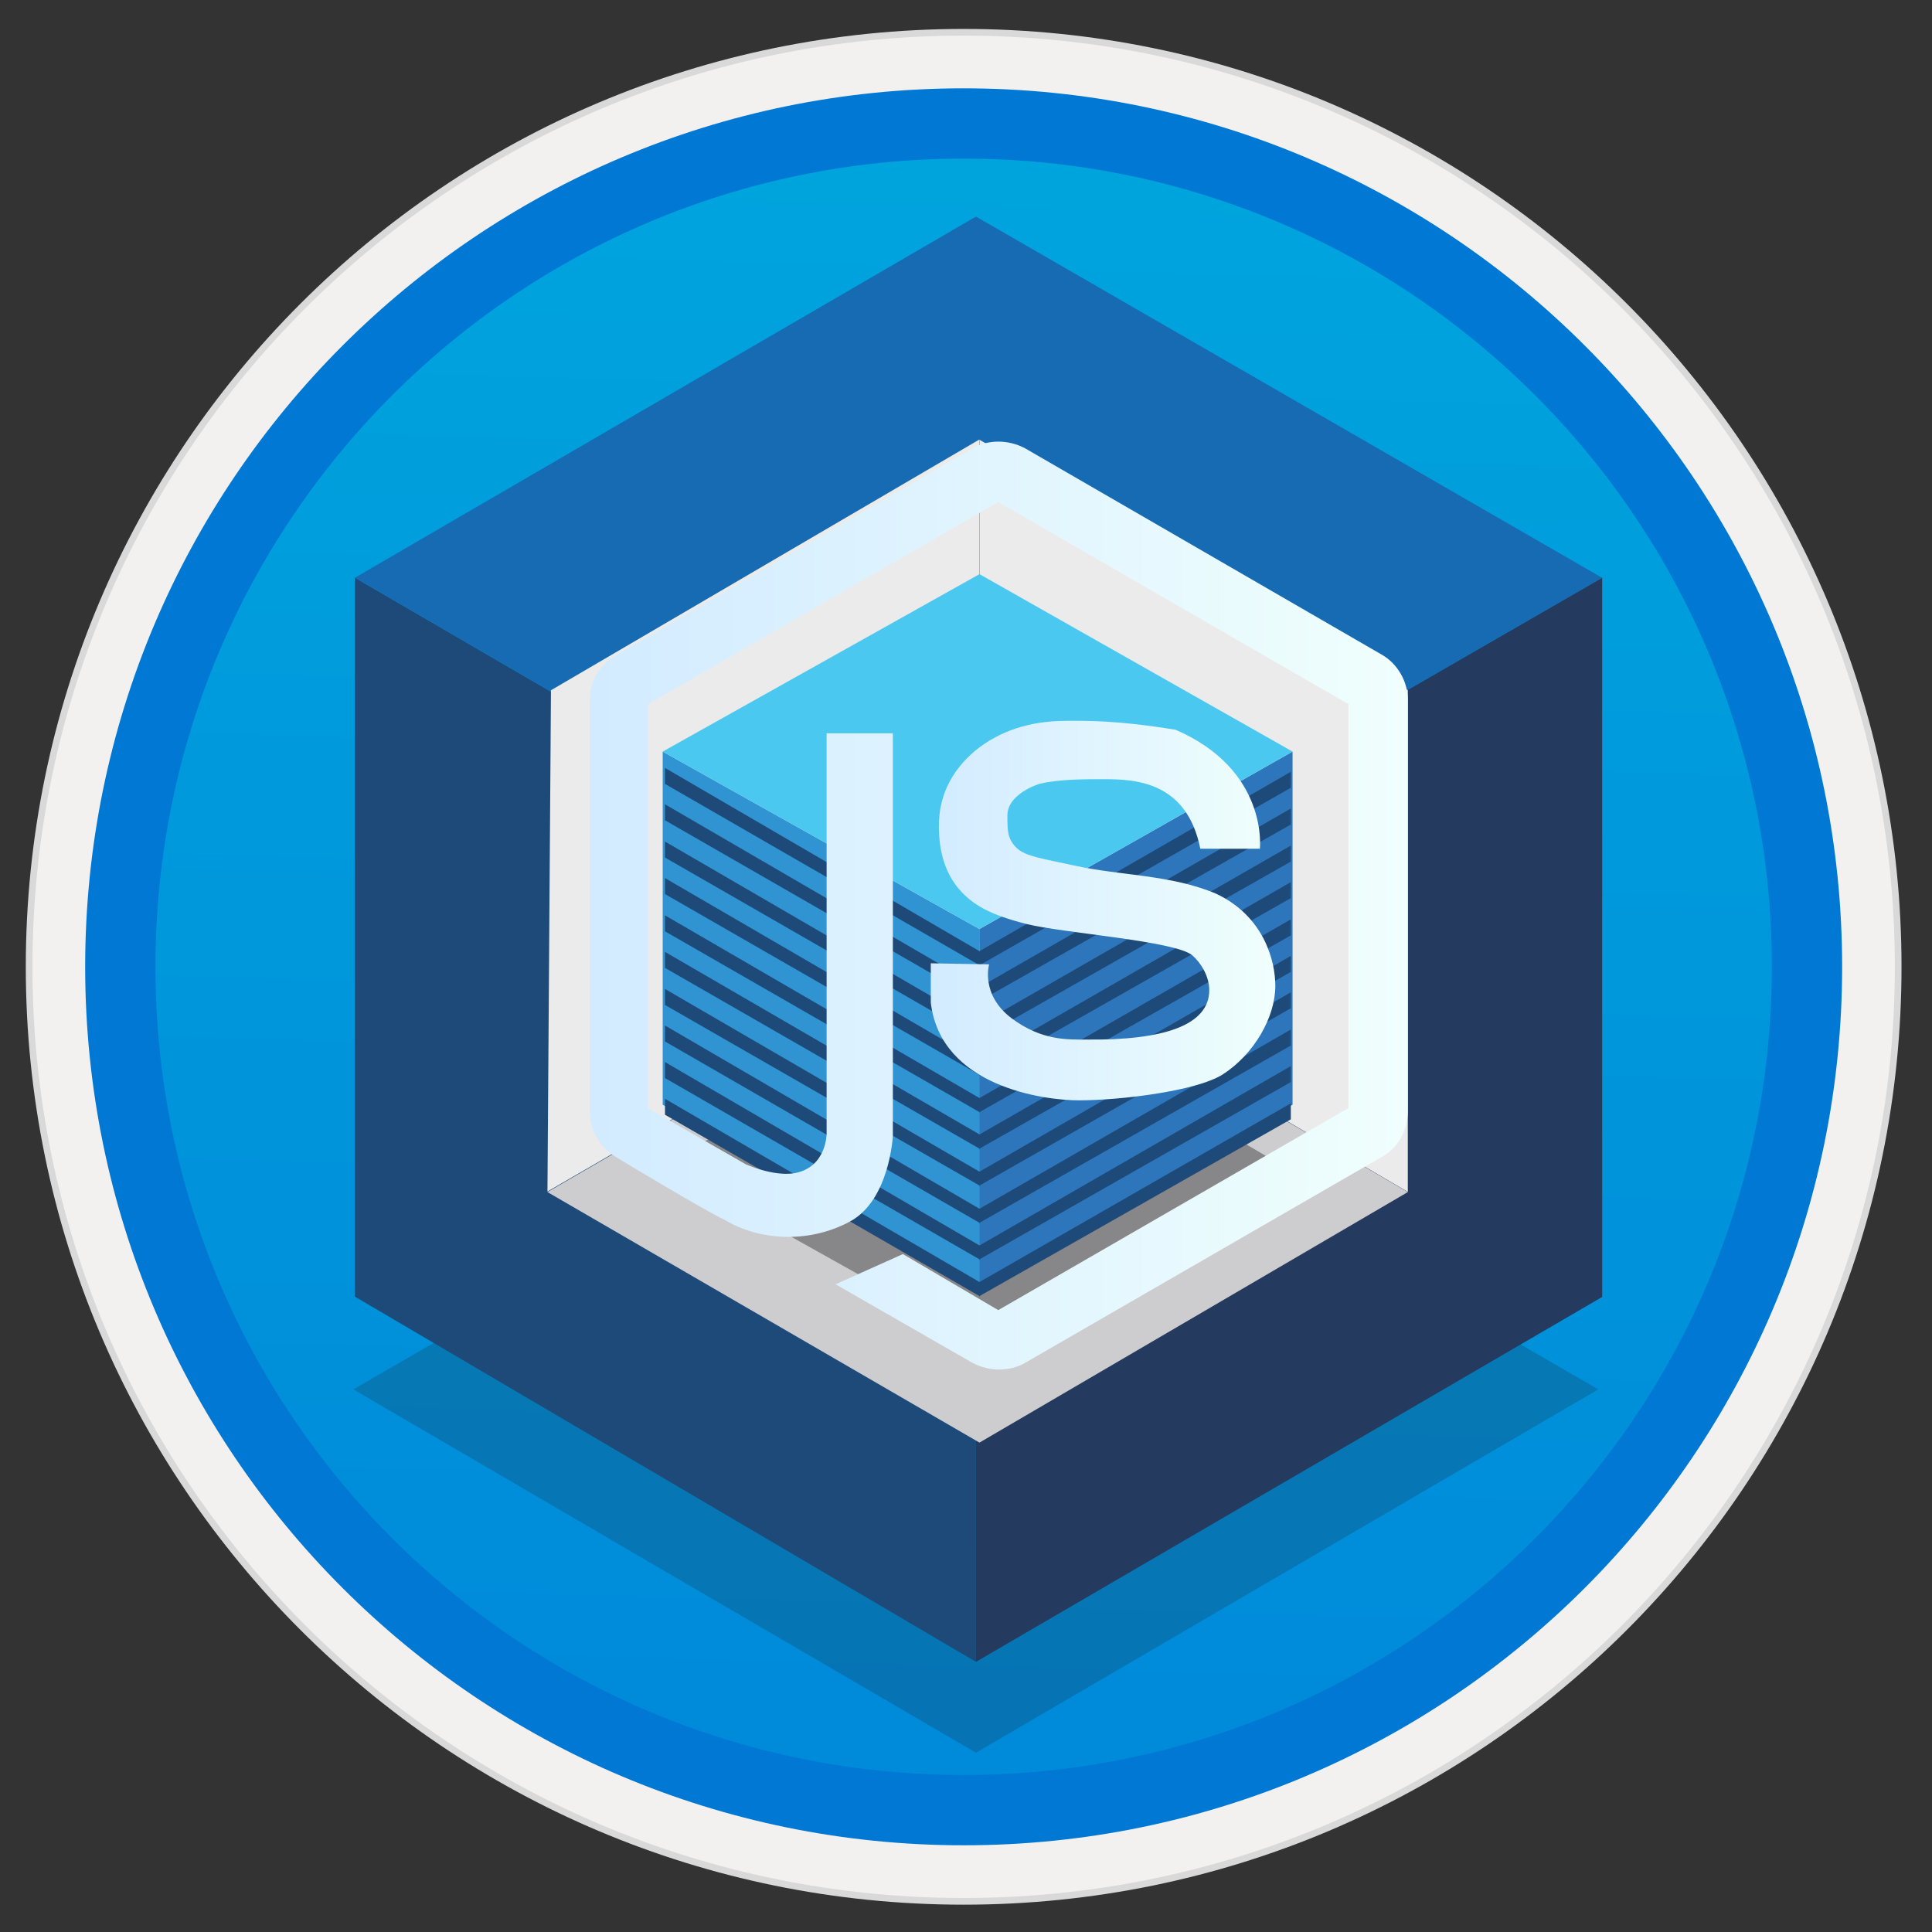 <svg width="103" height="103" viewBox="0 0 103 103" fill="none" xmlns="http://www.w3.org/2000/svg">
<rect x="0" y="0" width="103" height="103" fill="#333333" stroke="none"/>
<path d="M51.375 98.349C77.228 98.349 98.181 77.396 98.181 51.544C98.181 25.691 77.228 4.738 51.375 4.738C25.523 4.738 4.569 25.691 4.569 51.544C4.569 77.396 25.523 98.349 51.375 98.349Z" fill="url(#paint0_linear)"/>
<path fill-rule="evenodd" clip-rule="evenodd" d="M51.375 1.543C23.762 1.543 1.375 23.93 1.375 51.544C1.375 79.157 23.762 101.543 51.375 101.543C78.988 101.543 101.375 79.157 101.375 51.544C101.375 23.93 78.988 1.543 51.375 1.543ZM51.375 97.3C26.103 97.3 5.618 76.815 5.618 51.544C5.618 26.272 26.103 5.787 51.375 5.787C76.647 5.787 97.132 26.272 97.132 51.544C97.132 76.815 76.647 97.3 51.375 97.3Z" fill="#D9D9D9"/>
<path fill-rule="evenodd" clip-rule="evenodd" d="M5.477 51.543C5.477 76.89 26.028 97.441 51.374 97.441C76.721 97.441 97.272 76.89 97.272 51.543C97.272 26.197 76.721 5.646 51.374 5.646C26.028 5.646 5.477 26.197 5.477 51.543ZM51.374 1.899C23.958 1.899 1.73 24.127 1.73 51.543C1.73 78.96 23.958 101.187 51.374 101.187C78.791 101.187 101.019 78.96 101.019 51.543C101.019 24.127 78.791 1.899 51.374 1.899Z" fill="#F2F1F0"/>
<path fill-rule="evenodd" clip-rule="evenodd" d="M8.288 51.543C8.288 75.344 27.574 94.63 51.375 94.63C75.176 94.63 94.462 75.344 94.462 51.543C94.462 27.742 75.176 8.456 51.375 8.456C27.574 8.456 8.288 27.742 8.288 51.543ZM51.375 4.709C25.513 4.709 4.541 25.681 4.541 51.543C4.541 77.405 25.513 98.377 51.375 98.377C77.237 98.377 98.209 77.405 98.209 51.543C98.209 25.681 77.246 4.709 51.375 4.709Z" fill="#0078D4"/>
<path opacity="0.2" d="M85.208 74.071L52.031 93.441L18.835 74.071L52.031 54.888L85.208 74.071Z" fill="#1F1D20"/>
<path d="M52.031 50.054V88.598L18.919 69.125V30.796L52.031 50.054Z" fill="#1D4A79"/>
<path d="M52.031 50.054L85.415 30.796V69.144L52.031 88.598V50.054Z" fill="#243A5E"/>
<path d="M18.929 30.796L52.031 11.547L85.414 30.805L52.031 50.054L18.929 30.796Z" fill="#166BB3"/>
<path d="M52.218 50.166V23.443L75.054 36.8V63.542L52.218 50.166Z" fill="#EBEBEB"/>
<path d="M52.218 50.166L29.186 63.523L29.373 36.8L52.209 23.434V50.166H52.218Z" fill="#EBEBEB"/>
<path d="M75.055 63.552L52.218 76.909L29.186 63.552L52.209 50.185L75.055 63.552Z" fill="#CDCDD0"/>
<path opacity="0.4" d="M35.33 62.1L52.218 52.639L68.676 62.325L52.218 71.551L35.33 62.1Z" fill="#1F1D20"/>
<path d="M52.218 49.53V68.413L35.33 58.896V40.069L52.218 49.53Z" fill="#2F94D1"/>
<path d="M52.218 49.53L68.909 40.069V58.896L52.218 68.441V49.53Z" fill="#2E76BC"/>
<path d="M35.33 40.069L52.218 30.609L68.91 40.069L52.218 49.53L35.33 40.069Z" fill="#4BC8EF"/>
<path d="M52.219 68.347L35.452 58.578V59.43L52.219 69.097C52.275 69.125 52.153 69.144 52.219 69.144C52.284 69.144 52.163 69.125 52.219 69.097L68.817 59.674V58.821L52.219 68.347Z" fill="#1D4A79"/>
<path d="M52.219 66.399L35.452 56.62V57.473L52.219 67.139C52.275 67.167 52.153 67.186 52.219 67.186C52.284 67.186 52.163 67.167 52.219 67.139L68.817 57.688V56.836L52.219 66.399Z" fill="#1D4A79"/>
<path d="M52.219 64.442L35.452 54.672V55.524L52.219 65.191C52.275 65.219 52.153 65.238 52.219 65.238C52.284 65.238 52.163 65.219 52.219 65.191L68.817 55.74V54.887L52.219 64.442Z" fill="#1D4A79"/>
<path d="M52.219 62.465L35.452 52.724V53.576L52.219 63.205C52.275 63.233 52.153 63.252 52.219 63.252C52.284 63.252 52.163 63.233 52.219 63.205L68.817 53.754V52.902L52.219 62.465Z" fill="#1D4A79"/>
<path d="M52.219 60.479L35.452 50.747V51.6L52.219 61.238C52.275 61.266 52.153 61.285 52.219 61.285C52.284 61.285 52.163 61.266 52.219 61.238L68.817 51.815V50.963L52.219 60.479Z" fill="#1D4A79"/>
<path d="M52.219 58.54L35.452 48.799V49.651L52.219 59.29C52.275 59.318 52.153 59.337 52.219 59.337C52.284 59.337 52.163 59.318 52.219 59.29L68.817 49.867V49.014L52.219 58.54Z" fill="#1D4A79"/>
<path d="M52.219 56.564L35.452 46.813V47.665L52.219 57.304C52.275 57.332 52.153 57.351 52.219 57.351C52.284 57.351 52.163 57.332 52.219 57.304L68.817 47.881V47.028L52.219 56.564Z" fill="#1D4A79"/>
<path d="M52.219 54.606L35.452 44.865V45.717L52.219 55.356C52.275 55.384 52.153 55.403 52.219 55.403C52.284 55.403 52.163 55.384 52.219 55.356L68.817 45.933V45.08L52.219 54.606Z" fill="#1D4A79"/>
<path d="M52.219 52.63L35.452 42.879V43.731L52.219 53.37C52.275 53.398 52.153 53.417 52.219 53.417C52.284 53.417 52.163 53.398 52.219 53.37L68.817 43.956V43.104L52.219 52.63Z" fill="#1D4A79"/>
<path d="M52.219 50.709L35.452 40.94V41.792L52.219 51.459C52.275 51.487 52.153 51.506 52.219 51.506C52.284 51.506 52.163 51.487 52.219 51.459L68.817 41.998V41.146L52.219 50.709Z" fill="#1D4A79"/>
<path d="M73.677 34.908L54.653 23.902C53.754 23.424 52.677 23.424 51.843 23.902L32.876 34.908C31.976 35.386 31.442 36.341 31.442 37.297V59.252C31.442 60.273 31.976 61.163 32.876 61.706C32.876 61.706 37.418 64.46 38.683 65.06C40.594 66.193 43.226 66.259 45.324 65.116C47.422 63.983 47.6 60.573 47.6 60.573V39.095H44.069V60.451C44.069 60.451 44.069 62.25 42.336 62.549C41.203 62.727 39.76 62.072 39.76 62.072L34.552 59.084V37.54L53.22 26.768L71.888 37.54V59.074L53.22 69.846L48.134 66.858L44.547 68.469L51.843 72.656C52.742 73.134 53.82 73.134 54.653 72.656L73.621 61.706C74.52 61.229 75.054 60.273 75.054 59.252V37.297C75.054 36.341 74.511 35.386 73.677 34.908Z" fill="url(#paint1_linear)"/>
<path d="M67.991 52.555C67.991 54.232 66.858 56.208 65.181 57.285C63.748 58.184 59.674 58.662 57.519 58.662C55.665 58.662 50.157 57.941 49.623 53.454V51.356L52.733 51.412C52.733 51.412 52.255 53.023 53.932 54.288C55.543 55.487 56.92 55.421 57.885 55.421C62.072 55.477 64.469 54.644 64.469 52.789C64.469 52.068 64.048 51.356 63.57 50.935C62.671 50.157 56.573 49.736 54.719 49.258C52.808 48.78 51.843 48.237 51.131 47.403C50.41 46.57 50.054 45.427 50.054 44.05C50.054 42.439 50.71 41.118 51.965 40.041C53.285 38.964 54.897 38.43 56.873 38.43C57.707 38.43 59.449 38.374 62.68 38.908C67.645 41.062 67.167 45.249 67.167 45.249H63.992C63.27 41.661 60.526 41.54 58.849 41.54C57.828 41.54 56.461 41.54 55.44 41.783C54.662 42.027 53.707 42.617 53.707 43.46C53.707 44.294 53.707 44.715 54.185 45.193C54.662 45.67 55.683 45.792 57.294 46.148C59.683 46.682 62.437 46.626 64.835 47.647C67.392 48.846 67.991 51.244 67.991 52.555Z" fill="url(#paint2_linear)"/>
<defs>
<linearGradient id="paint0_linear" x1="53.146" y1="-13.249" x2="49.163" y2="132.519" gradientUnits="userSpaceOnUse">
<stop stop-color="#00ABDE"/>
<stop offset="1" stop-color="#007ED8"/>
</linearGradient>
<linearGradient id="paint1_linear" x1="31.436" y1="48.279" x2="75.05" y2="48.279" gradientUnits="userSpaceOnUse">
<stop stop-color="#D2EBFF"/>
<stop offset="1" stop-color="#F0FFFD"/>
</linearGradient>
<linearGradient id="paint2_linear" x1="49.624" y1="48.547" x2="67.99" y2="48.547" gradientUnits="userSpaceOnUse">
<stop stop-color="#D2EBFF"/>
<stop offset="1" stop-color="#F0FFFD"/>
</linearGradient>
</defs>
</svg>
